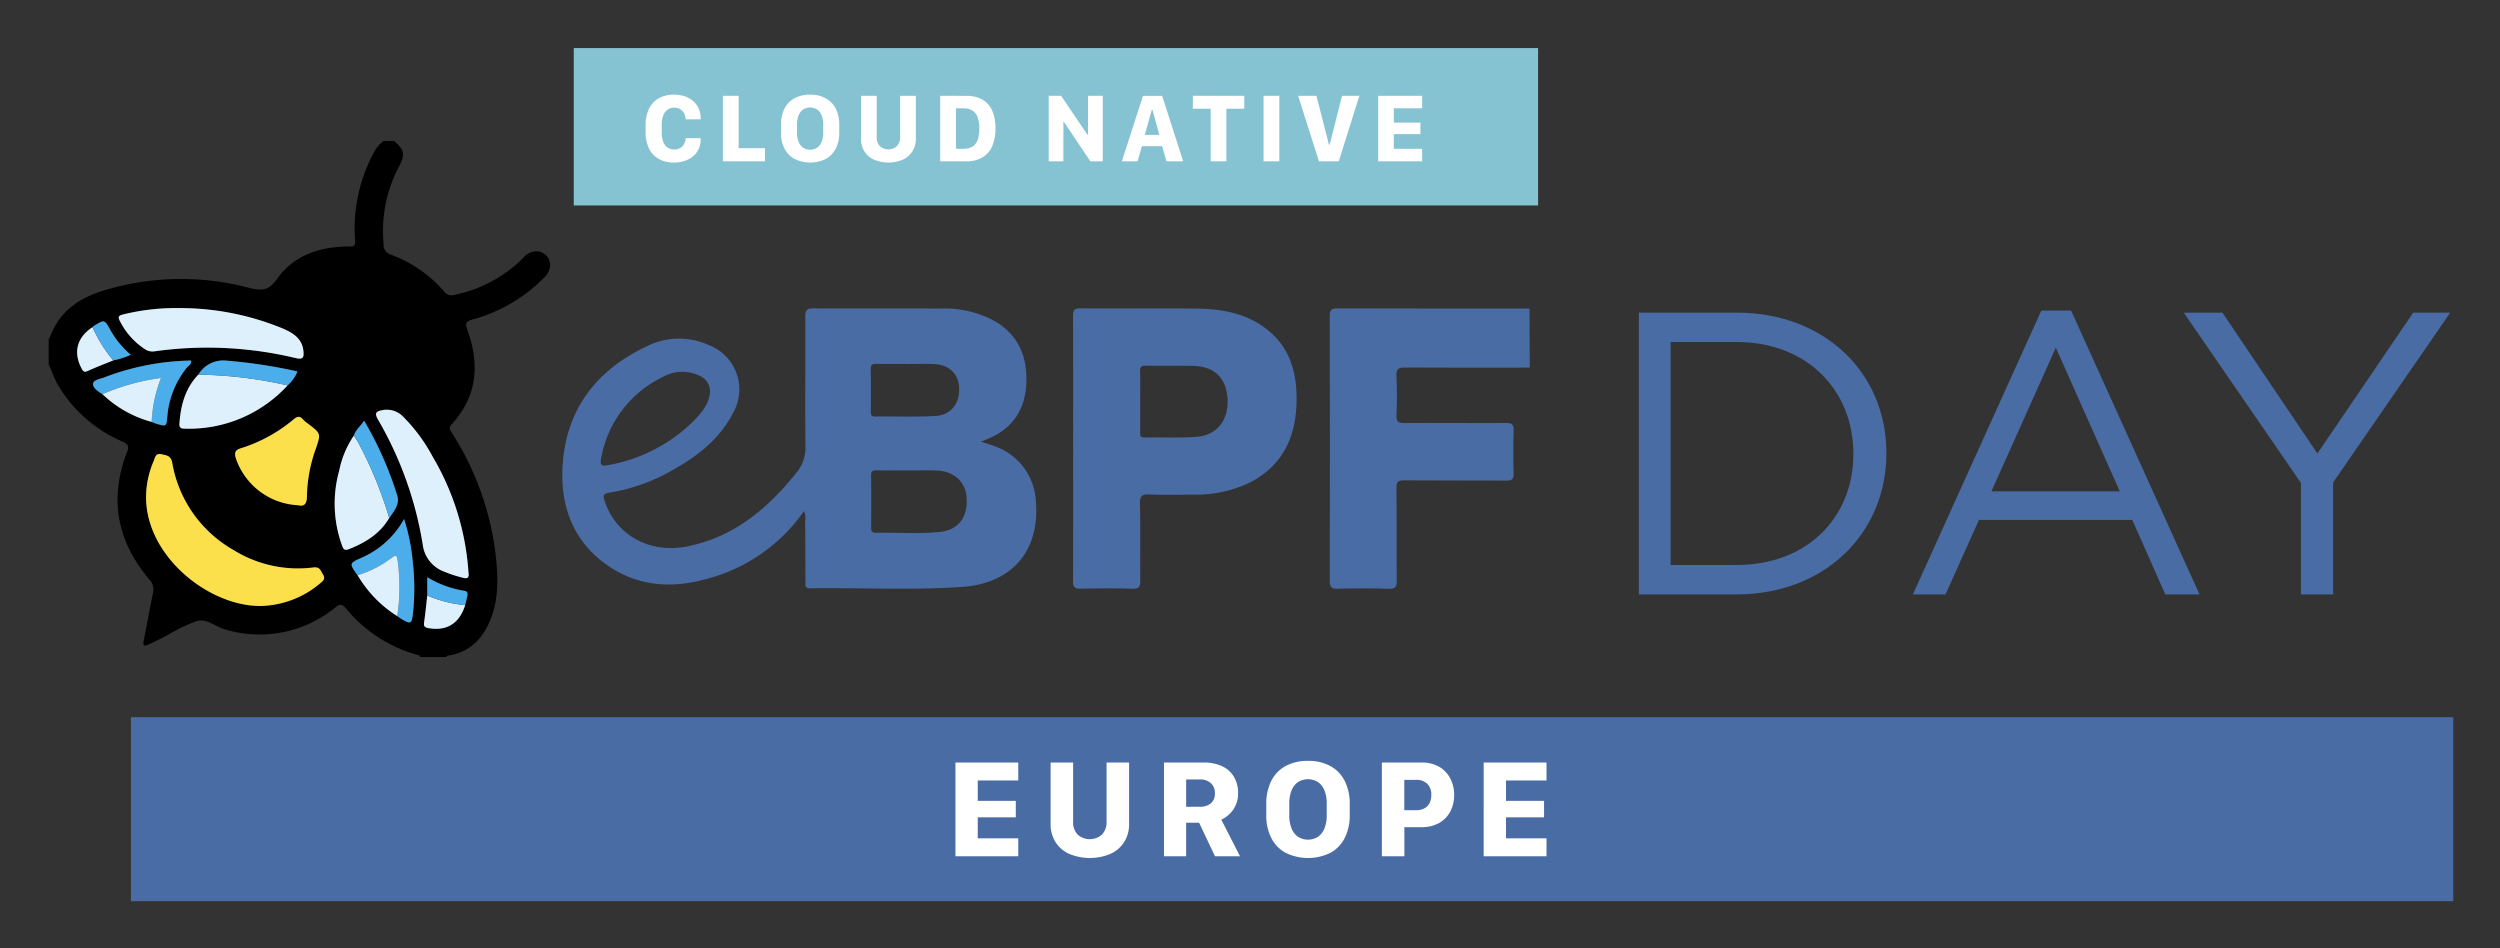 <?xml version="1.0" encoding="utf-8"?>
<svg xmlns="http://www.w3.org/2000/svg" role="img" viewBox="-5.92 43.08 412.10 156.35">
  <rect x="-5.92" y="43.08" width="412.10" height="156.35" fill="#333333" stroke="none"/>
  <title>eBPFDay-EU-2022-graphics_logo-color.svg</title>
  <defs>
    <style>.cls-2{fill:#4a6ca4}.cls-3{fill:#fbe04c}.cls-4{fill:#def0fc}.cls-5{fill:#4bade9}.cls-6{fill:#fff}</style>
  </defs>
  <path fill="#85c2d2" d="M88.658 51h158.964v25.953H88.658z"/>
  <path d="M15.664 161.301h382.81v30.327H15.664z" class="cls-2"/>
  <path d="M59.039 66.323c1.717 1.476 1.885 2.183.771 4.285a22.679 22.679 0 0 0-2.489 12.762 1.643 1.643 0 0 0 1.185 1.685 21.252 21.252 0 0 1 8.759 6.046 1.51 1.51 0 0 0 1.69.593A22.443 22.443 0 0 0 80.307 85.623a2.742 2.742 0 0 1 2.65-1.075c1.917.466 2.428 2.671.928 4.18a26.106 26.106 0 0 1-11.84 6.994c-1.192.321-1.305.681-.904 1.792 2.031 5.624 1.616 10.9-2.592 15.49-.484.528-.349.847-.044 1.332a47.635 47.635 0 0 1 7.355 20.883c.341 3.443.378 6.897-1.005 10.175-1.329 3.152-3.514 5.305-7.061 5.776-.052.007-.087.145-.13.222h-4.313c-.059-.394-.424-.352-.665-.416a23.191 23.191 0 0 1-11.564-7.593c-.651-.743-.973-.787-1.754-.183a19.679 19.679 0 0 1-18.107 3.658c-1.614-.44-3.062-1.874-4.758-1.403a27.937 27.937 0 0 0-4.76 2.297c-1.024.513-2.028 1.072-3.079 1.525-.348.15-1.136.626-.912-.509.526-2.665 1.024-5.337 1.554-8.001a2.349 2.349 0 0 0-.621-2.183c-5.308-6.264-6.654-13.272-3.663-20.982.395-1.017.146-1.313-.768-1.741a22.715 22.715 0 0 1-10.603-9.298c-.619-1.093-1.039-2.299-1.55-3.453v-4.023c.35-.761.648-1.551 1.059-2.278 1.697-3.005 4.447-4.672 7.605-5.711a43.699 43.699 0 0 1 24.468-.546c2.083.509 3.168.409 4.537-1.518 2.76-3.888 6.982-5.271 11.66-5.325.66-.008 1.28.178 1.183-.976A26.288 26.288 0 0 1 55.572 68.483a5.619 5.619 0 0 1 1.742-2.16zM9.333 97.01c-2.563 1.669-3.211 4.118-1.829 6.761.254.485.423.741 1.042.458 1.378-.629 2.799-1.165 4.202-1.739a12.77 12.77 0 0 0 2.886-.934 14.728 14.728 0 0 1-3.408-4.159c-.935-1.649-.942-1.647-2.576-.653a2.679 2.679 0 0 0-.318.266zm61.424 45.819c.12-.51.259-1.016.355-1.53.074-.397.062-.751-.494-.828a17.023 17.023 0 0 1-6.107-2.241v3.011c-.167 1.459-.3 2.923-.515 4.375-.095.643.012.879.716 1.003 3.0.526 5.097-.754 6.046-3.79zM59.564 144.64c.236.161.465.334.711.48 1.507.891 1.683.817 1.867-.883a37.667 37.667 0 0 0-.01-8.435 33.217 33.217 0 0 0-1.438-7.173 14.661 14.661 0 0 1-6.995 6.381c-2.05.924-2.05.924-.766 2.797a.676.676 0 0 0 .104.099 19.704 19.704 0 0 0 6.527 6.735zm-48.593-36.584a18.775 18.775 0 0 0 8.107 4.574c.26.101.514.223.781.3 1.675.483 1.646.477 1.805-1.229a14.665 14.665 0 0 1 3.196-7.996c.269-.336.81-.545.718-1.192a41.836 41.836 0 0 0-14.28 2.769c-.688.271-1.821.392-1.874 1.056-.056.699.843 1.29 1.546 1.718zm47.269 20.402c.791-1.084 1.733-2.283 1.344-3.614a58.193 58.193 0 0 0-5.481-12.41c-.628.941-1.408 1.511-1.692 2.459a15.585 15.585 0 0 0-2.41 5.749 20.192 20.192 0 0 0 .424 12.256c.211.555.331 1.04 1.17.707 2.722-1.08 5.126-2.532 6.644-5.147zm-16.757-21.846a6.178 6.178 0 0 0 1.627-2.303 85.221 85.221 0 0 0-11.656-1.775 4.787 4.787 0 0 0-4.684 2.305c-2.169 2.258-2.901 5.061-3.109 8.078-.055.798.406.819.975.824a22.01 22.01 0 0 0 16.848-7.129zm-4.558 36.36a15.666 15.666 0 0 0 9.993-3.792c.475-.395.84-.723.396-1.415-.395-.616-.463-1.279-1.594-1.144a20.145 20.145 0 0 1-13.199-2.906 20.523 20.523 0 0 1-10.045-14.332c-.208-1.166-.856-1.21-1.728-1.418-1.065-.253-1.094.564-1.323 1.092a15.114 15.114 0 0 0-1.245 5.272c-.52 9.974 9.978 18.611 18.746 18.643zm34.375-5.58a43.02 43.02 0 0 0-5.92-19.07 27.657 27.657 0 0 0-4.838-6.546 3.721 3.721 0 0 0-3.54-1.063c-.952.204-1.198.481-.637 1.484a59.891 59.891 0 0 1 7.397 20.616 5.451 5.451 0 0 0 3.575 4.51 20.332 20.332 0 0 0 2.983.976c.957.277 1.103-.098.98-.907zM23.646 93.865a36.687 36.687 0 0 0-9.242 1.04c-.705.17-.972.362-.549 1.118a11.934 11.934 0 0 0 4.036 4.561 2.231 2.231 0 0 0 1.605.416 62.515 62.515 0 0 1 23.358 1.111c1.135.256 1.332-.069 1.253-1.059-.171-2.158-1.715-3.096-3.426-3.827a44.472 44.472 0 0 0-17.035-3.361zm19.55 32.494c1.111.268 1.475-.277 1.476-1.531a24.472 24.472 0 0 1 1.482-7.834c.823-2.431.846-2.422-1.244-4.032a5.451 5.451 0 0 1-.878-.733c-.523-.62-.946-.525-1.537-.035a25.216 25.216 0 0 1-8.726 4.783c-1.056.323-1.041.852-.801 1.682a11.412 11.412 0 0 0 10.227 7.7z"/>
  <path d="M126.603 127.341a28.225 28.225 0 0 1-16.265 11.227c-5.507 1.5-10.887 1.159-15.729-2.031-5.637-3.713-8.034-9.32-7.826-15.868.307-9.67 5.294-16.443 13.937-20.518a11.859 11.859 0 0 1 10.297-.144 7.807 7.807 0 0 1 3.899 11.144c-2.322 4.541-6.25 7.398-10.588 9.77a30.694 30.694 0 0 1-9.843 3.378c-.968.158-1.016.47-.745 1.31 1.823 5.649 7.377 8.772 13.591 7.544 7.712-1.524 13.292-6.214 18.038-12.158a6.366 6.366 0 0 0 1.484-4.305c-.081-7.134.018-14.27-.032-21.405-.008-1.174.354-1.385 1.433-1.378 6.996.047 13.992.008 20.988.032a17.335 17.335 0 0 1 8.711 2.017c3.912 2.226 5.444 5.758 5.313 10.091-.132 4.359-2.1 7.566-6.209 9.311-.347.147-.694.296-1.245.532.924.309 1.671.511 2.381.803a10.132 10.132 0 0 1 6.642 9.08c.671 8.083-3.925 13.498-12.198 14.059-8.32.564-16.669.104-25.004.226-.986.014-.775-.601-.778-1.136-.02-3.352-.023-6.704-.05-10.055a2.517 2.517 0 0 0-.202-1.527zM111.116 107.912a2.809 2.809 0 0 0-1.627-2.848 6.549 6.549 0 0 0-6.206.186 18.406 18.406 0 0 0-10.122 13.443c-.226 1.126.197 1.235 1.088 1.065a26.493 26.493 0 0 0 13.862-6.992c1.432-1.394 2.751-2.939 3.005-4.853zm32.587 12.715v-.005c-1.723 0-3.446.018-5.168-.01-.583-.009-.865.113-.858.78.029 2.917.019 5.834.008 8.752-.002.537.185.773.752.76 3.538-.08 7.089.23 10.611-.148 3.054-.328 4.584-2.435 4.373-5.621-.174-2.644-2.107-4.414-4.981-4.499-1.578-.046-3.158-.008-4.737-.008zm-.284-17.548v-.016c-1.628 0-3.257.024-4.884-.011-.665-.014-.931.169-.919.885.039 2.345.026 4.69.007 7.035-.004.536.146.771.724.766 3.304-.03 6.614.088 9.91-.084 2.541-.133 4.01-2.024 3.932-4.576-.072-2.372-1.613-3.882-4.172-3.988-1.53-.064-3.064-.012-4.597-.012zm27.561 13.799c-0-7.228.019-14.456-.022-21.683-.006-.981.214-1.296 1.25-1.288 6.37.05 12.741-.025 19.11.043 4.225.045 8.311.781 11.727 3.52 3.523 2.824 4.722 6.707 4.766 11.053.061 6.02-1.925 10.983-7.472 13.983a20.535 20.535 0 0 1-9.718 2.105c-2.347.03-4.696.071-7.04-.022-1.193-.047-1.627.174-1.593 1.514.107 4.21.006 8.424.063 12.636.014 1.037-.201 1.42-1.327 1.386-2.823-.085-5.652-.07-8.476-.006-.998.023-1.297-.252-1.291-1.272.043-7.323.023-14.647.023-21.97zm11.048-7.643q0 2.514-.001 5.027c-.001.477-.102.942.677.929 2.873-.051 5.759.108 8.618-.106 3.373-.251 5.293-2.761 5.106-6.246-.182-3.409-2.14-5.357-5.587-5.44-2.633-.063-5.27.014-7.903-.04-.803-.016-.944.287-.924.994.045 1.627.014 3.255.014 4.883z" class="cls-2"/>
  <path d="M36.924 142.972c-8.768-.032-19.266-8.669-18.746-18.643a15.114 15.114 0 0 1 1.245-5.272c.229-.528.258-1.345 1.323-1.092.872.207 1.519.251 1.728 1.418a20.523 20.523 0 0 0 10.045 14.332 20.145 20.145 0 0 0 13.199 2.906c1.132-.135 1.199.528 1.594 1.144.444.692.079 1.021-.396 1.415a15.668 15.668 0 0 1-9.993 3.792z" class="cls-3"/>
  <path d="M71.299 137.392c.123.809-.023 1.184-.98.907a20.332 20.332 0 0 1-2.983-.976 5.451 5.451 0 0 1-3.575-4.51 59.891 59.891 0 0 0-7.397-20.616c-.561-1.003-.315-1.279.637-1.484a3.721 3.721 0 0 1 3.54 1.063 27.657 27.657 0 0 1 4.838 6.546 43.02 43.02 0 0 1 5.92 19.07zM23.646 93.865a44.472 44.472 0 0 1 17.035 3.361c1.711.731 3.254 1.669 3.426 3.827.079.99-.119 1.316-1.253 1.059a62.515 62.515 0 0 0-23.358-1.111 2.231 2.231 0 0 1-1.605-.416A11.934 11.934 0 0 1 13.855 96.023c-.423-.756-.156-.949.549-1.118a36.687 36.687 0 0 1 9.242-1.04z" class="cls-4"/>
  <path d="M43.197 126.359a11.412 11.412 0 0 1-10.227-7.7c-.239-.83-.255-1.359.801-1.682a25.216 25.216 0 0 0 8.726-4.783c.591-.489 1.014-.584 1.537.035a5.451 5.451 0 0 0 .878.733c2.09 1.61 2.067 1.601 1.244 4.032a24.472 24.472 0 0 0-1.482 7.834c-.001 1.254-.365 1.799-1.476 1.531z" class="cls-3"/>
  <path d="M41.482 106.612a22.01 22.01 0 0 1-16.848 7.129c-.569-.004-1.03-.025-.975-.824.208-3.017.94-5.821 3.109-8.078a70.11 70.11 0 0 1 14.713 1.773zm16.757 21.846c-1.519 2.614-3.923 4.067-6.644 5.147-.839.333-.96-.152-1.17-.707a20.192 20.192 0 0 1-.424-12.256 15.585 15.585 0 0 1 2.41-5.749c.276.441.581.866.825 1.324a66.711 66.711 0 0 1 5.004 12.241z" class="cls-4"/>
  <path d="M10.97 108.056c-.703-.427-1.602-1.018-1.546-1.718.053-.664 1.186-.785 1.874-1.056a41.836 41.836 0 0 1 14.28-2.769c.091.648-.449.857-.718 1.192a14.665 14.665 0 0 0-3.196 7.996c-.159 1.706-.129 1.713-1.805 1.229-.267-.077-.521-.199-.781-.3a22.621 22.621 0 0 1 1.545-7.248 36.375 36.375 0 0 0-9.653 2.674zm42.066 29.85a.676.676 0 0 1-.104-.099c-1.284-1.873-1.284-1.874.766-2.797a14.661 14.661 0 0 0 6.995-6.381 33.217 33.217 0 0 1 1.438 7.173 37.667 37.667 0 0 1 .01 8.435c-.184 1.699-.36 1.773-1.867.883-.246-.145-.474-.319-.711-.48a32.386 32.386 0 0 0 .048-9.273c-.099-.97-.51-.696-.997-.313a18.539 18.539 0 0 1-5.578 2.851z" class="cls-5"/>
  <path d="M53.037 137.905a18.539 18.539 0 0 0 5.578-2.851c.487-.383.897-.656.997.313a32.386 32.386 0 0 1-.048 9.273 19.704 19.704 0 0 1-6.527-6.735zm-42.066-29.85a36.375 36.375 0 0 1 9.653-2.674 22.621 22.621 0 0 0-1.545 7.248 18.775 18.775 0 0 1-8.107-4.574z" class="cls-4"/>
  <path d="M41.482 106.612a70.11 70.11 0 0 0-14.713-1.773 4.787 4.787 0 0 1 4.684-2.305 85.221 85.221 0 0 1 11.656 1.775 6.178 6.178 0 0 1-1.627 2.303zm16.757 21.846a66.711 66.711 0 0 0-5.004-12.241c-.244-.458-.548-.883-.825-1.324.284-.948 1.063-1.518 1.692-2.459a58.193 58.193 0 0 1 5.481 12.41c.389 1.33-.553 2.53-1.344 3.614z" class="cls-5"/>
  <path d="M70.758 142.829c-.949 3.036-3.046 4.316-6.046 3.79-.704-.123-.811-.36-.716-1.003.215-1.452.349-2.916.515-4.375a20.275 20.275 0 0 0 6.247 1.588zM12.748 102.49c-1.403.574-2.824 1.111-4.202 1.739-.619.282-.789.027-1.042-.458-1.382-2.643-.733-5.092 1.829-6.761a23.223 23.223 0 0 0 3.415 5.48z" class="cls-4"/>
  <path d="M12.748 102.49a23.223 23.223 0 0 1-3.415-5.48 2.688 2.688 0 0 1 .318-.266c1.634-.994 1.64-.996 2.576.653a14.728 14.728 0 0 0 3.408 4.159 12.77 12.77 0 0 1-2.886.934zm58.01 40.339a20.275 20.275 0 0 1-6.247-1.588c0-.953 0-1.905 0-3.011a17.023 17.023 0 0 0 6.107 2.241c.556.077.568.43.494.828-.096.514-.235 1.02-.355 1.53z" class="cls-5"/>
  <path d="M103.158 64.896a4.327 4.327 0 0 0 .241 1.542 1.988 1.988 0 0 0 .704.957 1.886 1.886 0 0 0 1.111.324 1.936 1.936 0 0 0 .985-.24 1.71 1.71 0 0 0 .645-.661 2.255 2.255 0 0 0 .26-.957h2.475v.308a3.473 3.473 0 0 1-.597 1.942 3.817 3.817 0 0 1-1.555 1.297 5.169 5.169 0 0 1-2.23.462 5.031 5.031 0 0 1-2.559-.609 3.933 3.933 0 0 1-1.59-1.726 5.998 5.998 0 0 1-.542-2.649v-1.203a6.01 6.01 0 0 1 .546-2.661 3.948 3.948 0 0 1 1.594-1.728 4.993 4.993 0 0 1 2.55-.609 5.441 5.441 0 0 1 1.733.264 4.106 4.106 0 0 1 1.375.763 3.58 3.58 0 0 1 1.273 2.737v.3h-2.475a2.359 2.359 0 0 0-.264-.989 1.763 1.763 0 0 0-.645-.683 1.859 1.859 0 0 0-.981-.25 1.819 1.819 0 0 0-1.107.336 2.097 2.097 0 0 0-.704.969 4.294 4.294 0 0 0-.245 1.55zm17.019 4.777h-6.937V58.876h2.603v8.63h4.334zm11.683-2.128a4.019 4.019 0 0 1-1.638 1.722 5.884 5.884 0 0 1-5.196 0 4 4 0 0 1-1.645-1.722 5.725 5.725 0 0 1-.566-2.625v-1.257a5.82 5.82 0 0 1 .566-2.655 3.963 3.963 0 0 1 1.645-1.72 5.268 5.268 0 0 1 2.599-.601 5.177 5.177 0 0 1 2.598.609 4.047 4.047 0 0 1 1.638 1.72 5.78 5.78 0 0 1 .566 2.647v1.257a5.738 5.738 0 0 1-.566 2.625zm-2.357-5.483a2.089 2.089 0 0 0-.755-.947 2.166 2.166 0 0 0-2.254 0 2.084 2.084 0 0 0-.756.947 3.94 3.94 0 0 0-.272 1.57v1.297a3.96 3.96 0 0 0 .272 1.566 2.069 2.069 0 0 0 .756.949 2.166 2.166 0 0 0 2.254 0 2.074 2.074 0 0 0 .755-.949 3.959 3.959 0 0 0 .273-1.566v-1.297a3.939 3.939 0 0 0-.273-1.57zm12.412 5.121a2.058 2.058 0 0 0 .538-1.544V58.876h2.595v7.063a3.834 3.834 0 0 1-.554 2.072 3.672 3.672 0 0 1-1.567 1.373 6.175 6.175 0 0 1-4.805 0 3.64 3.64 0 0 1-1.566-1.373 3.85 3.85 0 0 1-.55-2.072V58.876h2.594v6.763a2.063 2.063 0 0 0 .535 1.552 2.128 2.128 0 0 0 2.78-.008zm11.379-8.306a5.344 5.344 0 0 1 2.765.645 3.883 3.883 0 0 1 1.598 1.844 7.195 7.195 0 0 1 .518 2.867 7.334 7.334 0 0 1-.526 2.903 3.962 3.962 0 0 1-1.606 1.882 5.211 5.211 0 0 1-2.749.657h-4.231V58.876zm-1.629 8.733h1.218a3.082 3.082 0 0 0 1.186-.206 1.933 1.933 0 0 0 .815-.617 2.772 2.772 0 0 0 .47-1.037 6.141 6.141 0 0 0 .154-1.453 5.485 5.485 0 0 0-.273-1.86 2.174 2.174 0 0 0-.854-1.127 2.717 2.717 0 0 0-1.498-.374h-1.218zm15.284 2.064V58.876h2.057l4.326 6.414h.102V58.876h2.42v10.797h-2.04l-4.342-6.478h-.103v6.478zm12.06 0l3.479-10.797h3.164l3.463 10.797h-2.76l-.704-2.49h-3.346l-.704 2.49zm4.927-8.47l-1.147 4.104h2.396l-1.13-4.104zm9.711 8.47v-8.669h-2.942V58.876h8.478v2.128h-2.942v8.669zm8.715 0V58.876h2.603v10.797zM208.061 58.876h3.021l2.065 8.052h.118l2.033-8.052h2.863l-3.401 10.797h-3.258zm20.444 10.797h-7.239V58.876h7.239v2.066H223.837v2.348h4.382v1.898h-4.382v2.42h4.669z" class="cls-6"/>
  <path d="M264.225 94.615h16.122c14.596 0 24.68 10.018 24.68 23.089v.132c0 13.069-10.084 23.221-24.68 23.221h-16.122zm16.122 41.599c11.744 0 19.241-7.962 19.241-18.246v-.132c0-10.284-7.497-18.378-19.241-18.378h-10.881v36.756zm50.223-41.931h4.911l21.165 46.774h-5.64l-5.441-12.274h-25.277l-5.507 12.274H309.405zm12.939 29.789l-10.55-23.685-10.614 23.685zm29.853-1.393L354.055 94.615h6.368l15.657 23.221 15.791-23.221h6.104L378.669 122.613v18.444h-5.307zM246.203 93.938q.021 4.871.042 9.741c-6.85.002-13.701.028-20.551-.017-1.075-.007-1.484.197-1.425 1.374.108 2.149.1 4.311.003 6.461-.051 1.125.339 1.325 1.375 1.317 5.557-.039 11.114.028 16.671-.008 1.002-.006 1.304.256 1.272 1.267-.075 2.344-.07 4.693-.002 7.037.028.971-.297 1.198-1.224 1.191-5.605-.04-11.211.005-16.816-.044-.991-.009-1.286.221-1.274 1.247.056 5.075-.001 10.151.048 15.226.01 1.02-.171 1.433-1.315 1.398-2.824-.088-5.654-.079-8.478-.003-1.064.029-1.245-.359-1.243-1.315q.041-21.834-.005-43.668c-.003-1.051.344-1.236 1.303-1.232 10.54.035 21.08.025 31.62.027z" class="cls-2"/>
  <path d="M161.931 184.229h-10.358V168.777h10.358v2.954h-6.679v3.362h6.272v2.717h-6.272v3.464h6.679zm13.786-3.566a2.943 2.943 0 0 0 .769-2.207V168.777h3.713v10.109a5.48 5.48 0 0 1-.792 2.966 5.251 5.251 0 0 1-2.241 1.964 8.842 8.842 0 0 1-6.877 0 5.2 5.2 0 0 1-2.241-1.964 5.503 5.503 0 0 1-.787-2.966V168.777h3.713v9.679a2.945 2.945 0 0 0 .764 2.218 3.04 3.04 0 0 0 3.979-.011zm19.865-11.258a4.427 4.427 0 0 1 1.925 1.766 5.239 5.239 0 0 1 .657 2.666 4.611 4.611 0 0 1-.441 2.077 4.722 4.722 0 0 1-1.081 1.455 4.518 4.518 0 0 1-1.24.815l3.079 6.045h-4.121l-2.615-5.524h-2.14v5.524h-3.656V168.777h6.532a6.93 6.93 0 0 1 3.101.628zm-3.69 6.662a2.717 2.717 0 0 0 1.766-.549 2.004 2.004 0 0 0 .68-1.658 2.121 2.121 0 0 0-.691-1.709 2.558 2.558 0 0 0-1.721-.588h-2.321v4.505zm23.867 5.117a5.745 5.745 0 0 1-2.343 2.462 8.42 8.42 0 0 1-7.438 0 5.728 5.728 0 0 1-2.354-2.462 8.207 8.207 0 0 1-.809-3.759v-1.8a8.323 8.323 0 0 1 .809-3.798 5.687 5.687 0 0 1 2.354-2.462 7.539 7.539 0 0 1 3.719-.861 7.422 7.422 0 0 1 3.719.872 5.787 5.787 0 0 1 2.343 2.462 8.263 8.263 0 0 1 .809 3.787v1.8a8.217 8.217 0 0 1-.809 3.759zm-3.374-7.851a2.983 2.983 0 0 0-1.081-1.353 3.101 3.101 0 0 0-3.226 0 2.973 2.973 0 0 0-1.081 1.353 5.66 5.66 0 0 0-.391 2.247v1.856a5.662 5.662 0 0 0 .391 2.241 2.964 2.964 0 0 0 1.081 1.358 3.096 3.096 0 0 0 3.226 0 2.973 2.973 0 0 0 1.081-1.358 5.662 5.662 0 0 0 .391-2.241v-1.856a5.66 5.66 0 0 0-.391-2.247zm18.982-3.826a4.74 4.74 0 0 1 1.805 1.948 5.87 5.87 0 0 1 .611 2.677 5.795 5.795 0 0 1-.617 2.678 4.623 4.623 0 0 1-1.828 1.913 5.865 5.865 0 0 1-3.0.708h-2.761v4.8h-3.713V168.777h6.52a5.63 5.63 0 0 1 2.983.73zm-2.021 2.768a2.512 2.512 0 0 0-1.822-.645h-1.959v5.004h1.959a2.822 2.822 0 0 0 1.33-.295 2.017 2.017 0 0 0 .86-.855 2.826 2.826 0 0 0 .3-1.353 2.464 2.464 0 0 0-.668-1.856zm19.661 11.954h-10.358V168.777h10.358v2.954h-6.679v3.362h6.272v2.717h-6.272v3.464h6.679z" class="cls-6"/>
</svg>